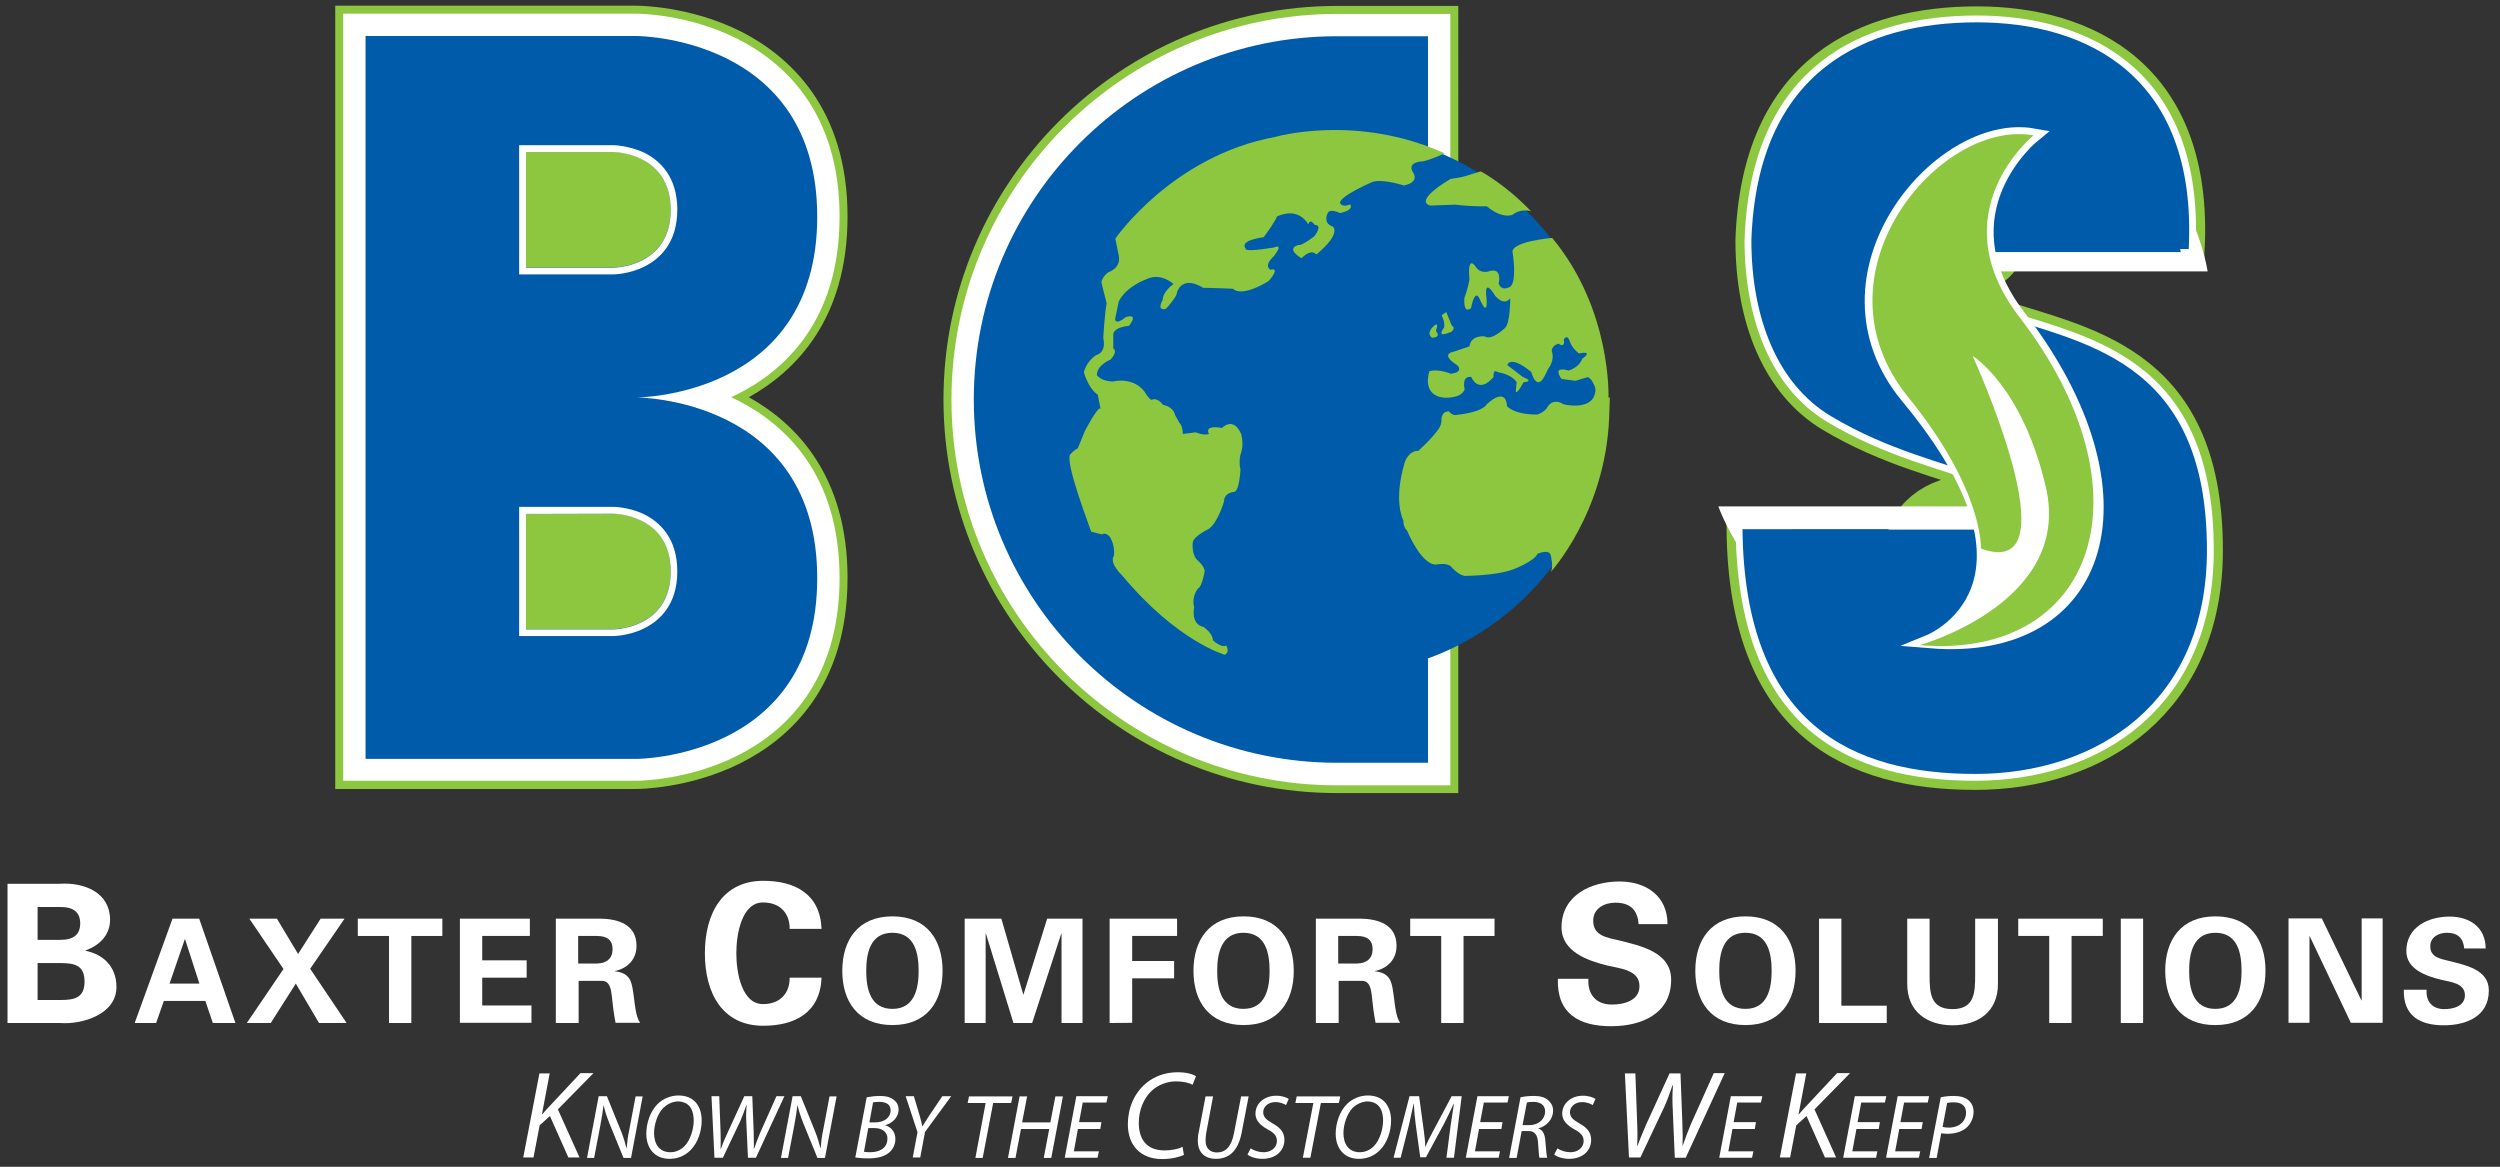 <?xml version="1.0" encoding="utf-8"?>
<!-- Generator: Adobe Illustrator 26.5.1, SVG Export Plug-In . SVG Version: 6.00 Build 0)  -->
<svg version="1.1" id="Layer_1" xmlns="http://www.w3.org/2000/svg" xmlns:xlink="http://www.w3.org/1999/xlink" x="0px" y="0px"
	 viewBox="0 0 1097 512" style="enable-background:new 0 0 1097 512;" xml:space="preserve">
<rect x="0" y="0" width="1097" height="512" fill="#333333" stroke="none"/>
<style type="text/css">
	.st0{fill:#8DC63F;stroke:#8DC63F;stroke-width:14;}
	.st1{fill:#FFFFFF;stroke:#FFFFFF;stroke-width:6;}
	.st2{fill:#FFFFFF;}
	.st3{fill:#005BAA;}
	.st4{enable-background:new    ;}
	.st5{fill:#8DC63F;}
	.st6{fill:#FFFFFF;stroke:#FFFFFF;stroke-width:6.127;stroke-miterlimit:5.5;}
</style>
<g>
	<g>
		<path class="st0" d="M896.3,109.5c0.3-12.3-2.6-21.5-8.3-28.1c-5.4-6.6-13.8-10.1-24.7-10.1c-14.7,0-27.6,13.2-27.6,28.9
			c0,23.2,20.5,30.7,37.5,36.8c38.8,13.6,95.2,18.9,95.2,104.4c0,66.7-48.1,98.2-101.6,98.2c-53.8,0-101.3-21.5-102.2-107.4h64.1
			c-0.3,29.8,15.7,46,38.8,46c14.7,0,33.7-10.5,33.7-31.6c0-43-47.4-33.8-97.8-64c-23.4-14-34.9-43-34.9-77.2
			c2.6-75,50.6-95.6,99-95.6c47.8,0,96.8,23.2,92.9,99.5h-64.1V109.5z"/>
	</g>
	<ellipse class="st0" cx="866.4" cy="103" rx="16.1" ry="17.8"/>
	<ellipse class="st0" cx="865.6" cy="240.8" rx="31.3" ry="25.4"/>
</g>
<g>
	<path class="st1" d="M896.3,109.5c0.3-12.3-2.6-21.5-8.3-28.1c-5.4-6.6-13.8-10.1-24.7-10.1c-14.7,0-27.6,13.2-27.6,28.9
		c0,23.2,20.5,30.7,37.5,36.8c38.8,13.6,95.2,18.9,95.2,104.4c0,66.7-48.1,98.2-101.6,98.2c-53.8,0-101.3-21.5-102.2-107.4h64.1
		c-0.3,29.8,15.7,46,38.8,46c14.7,0,33.7-10.5,33.7-31.6c0-43-47.4-33.8-97.8-64c-23.4-14-34.9-43-34.9-77.2
		c2.6-75,50.6-95.6,99-95.6c47.8,0,96.8,23.2,92.9,99.5h-64.1V109.5z"/>
</g>
<path class="st2" d="M754,222.2h150.5c0,0,0,62.6-64.3,62.6S754,222.2,754,222.2z"/>
<path class="st2" d="M968.7,119.1h-164c0,0,11.8-71,82.9-71S968.7,119.1,968.7,119.1z"/>
<path class="st3" d="M786.1,232.4h150.5c0,0,0,64.3-64.3,64.3S786.1,232.4,786.1,232.4z"/>
<path class="st3" d="M956.9,110.6h-164c0,0,11.8-69.3,82.9-69.3S956.9,110.6,956.9,110.6z"/>
<g>
	<path class="st2" d="M3.3,448.9v-61.1h22.9c10.9-0.7,22.1,3.9,22.1,15.8c0,6.7-4.7,11.3-10.7,13.4v0.2c7.7,1.6,13.5,6.9,13.5,15.9
		c0,12.1-15.2,16.5-24.6,15.8L3.3,448.9L3.3,448.9z M26.7,412.4c5.5,0,8.5-2.3,8.5-7.2c0-4.9-3-7.2-8.5-7.2H16.5v14.4L26.7,412.4
		L26.7,412.4z M26.7,438.8c6.2,0,10.4-1.1,10.4-8.1s-4.2-8.1-10.4-8.1H16.5v16.2H26.7z"/>
	<path class="st2" d="M59.1,448.9l16.6-45.8h11.7l15.9,45.8h-9.9l-3.3-9.7H71.9l-3.4,9.7H59.1z M87.5,431.6l-6.3-19.5h-0.1
		l-6.7,19.5H87.5z"/>
	<path class="st2" d="M118.8,448.9h-10.5l16.1-23.7l-15-22.1h12.1l9.3,15.5l9.9-15.5h10.5l-15.1,22l16,23.8H140l-10.2-17.3
		L118.8,448.9z"/>
	<path class="st2" d="M157,403.1h37.1v7.6h-13.6v38.2h-9.8v-38.2H157V403.1z"/>
	<path class="st2" d="M201.8,403.1h30.7v7.6h-20.9v10.7h19.5v7.6h-19.5v12.2h21.6v7.6h-31.4L201.8,403.1L201.8,403.1z"/>
	<path class="st2" d="M253.7,448.9h-9.8v-45.8h19.5c7.9,0.1,15.9,2.6,15.9,11.9c0,6-3.9,9.9-9.5,11.1v0.1c7.5,0.8,7.5,5.5,8.4,11.8
		c0.4,2.9,0.8,8.3,2.7,10.8h-10.8c-0.8-4.1-1.3-8.2-1.7-12.3c-0.3-2.5-0.9-6-4.1-6.1h-10.4v18.5H253.7z M253.7,422.8h8.2
		c4.3-0.1,6.9-2.2,6.9-6.3c0-4.1-2.5-5.8-6.9-5.8h-8.2V422.8z"/>
	<path class="st2" d="M346.5,407.6c0.1-6.4-3.8-11.6-11.7-11.6c-9.3,0-11.7,13.8-11.7,22.3s2.4,22.3,11.7,22.3
		c7.9,0,11.8-5.2,11.7-11.6h14c-0.6,15.3-11.6,21.1-25.6,21.1c-17.7,0-25.6-14-25.6-31.8s8-31.8,25.6-31.8c14,0,25,5.8,25.6,21.1
		H346.5z"/>
	<path class="st2" d="M369.6,426c0-13.5,6.9-23.9,22-23.9s22,10.3,22,23.9c0,13.5-6.9,23.8-22,23.8S369.6,439.5,369.6,426z
		 M380.1,426c0,7.9,1.8,16.7,11.5,16.7s11.5-8.9,11.5-16.7c0-7.9-1.8-16.7-11.5-16.7S380.1,418.2,380.1,426z"/>
	<path class="st2" d="M452.9,448.9h-8.2l-12.1-39.3l-0.1,0.1v39.2h-9.2v-45.8h16.1l9.6,33.3h0.1l10.4-33.3H475v45.8h-9.2v-39.2
		l-0.1-0.1L452.9,448.9z"/>
	<path class="st2" d="M486.9,448.9v-45.8h29.6v7.6h-19.7v11h18.4v7.6h-18.4v19.5L486.9,448.9L486.9,448.9z"/>
	<path class="st2" d="M523.7,426c0-13.5,6.9-23.9,22-23.9s22,10.3,22,23.9c0,13.5-6.9,23.8-22,23.8S523.7,439.5,523.7,426z
		 M534.1,426c0,7.9,1.8,16.7,11.5,16.7s11.5-8.9,11.5-16.7c0-7.9-1.8-16.7-11.5-16.7C536,409.3,534.1,418.2,534.1,426z"/>
	<path class="st2" d="M587.2,448.9h-9.8v-45.8h19.5c7.9,0.1,15.9,2.6,15.9,11.9c0,6-3.9,9.9-9.5,11.1v0.1c7.5,0.8,7.5,5.5,8.4,11.8
		c0.4,2.9,0.8,8.3,2.7,10.8h-10.8c-0.8-4.1-1.3-8.2-1.7-12.3c-0.3-2.5-0.9-6-4.1-6.1h-10.4v18.5H587.2z M587.2,422.8h8.2
		c4.3-0.1,6.9-2.2,6.9-6.3c0-4.1-2.5-5.8-6.9-5.8h-8.2V422.8z"/>
	<path class="st2" d="M618.7,403.1h37.1v7.6h-13.6v38.2h-9.8v-38.2h-13.6v-7.6H618.7z"/>
	<path class="st2" d="M719,405.3c-0.5-6.2-3.8-9.2-10.2-9.2c-4.8,0-9.7,2.5-9.7,7.9c0,6.6,5.9,7.4,11.2,8.6c9.3,2.4,23,5,23,17.3
		c0,15.1-13.2,20.4-26.3,20.4c-14,0-23.9-5.4-23.4-20.8H697c-0.5,6.8,3.4,11.3,10.2,11.3c5.2,0,12.2-1.6,12.2-8.1
		c0-7.2-8.7-7.7-14-9c-8.5-2.1-20.2-6-20.2-16.8c0-14,12.9-20.1,25.4-20.1c11.8,0,21.1,6.4,21.1,18.7H719V405.3z"/>
	<path class="st2" d="M743.9,426c0-13.5,6.9-23.9,22-23.9s22,10.3,22,23.9c0,13.5-6.9,23.8-22,23.8S743.9,439.5,743.9,426z
		 M754.4,426c0,7.9,1.8,16.7,11.5,16.7s11.5-8.9,11.5-16.7c0-7.9-1.8-16.7-11.5-16.7S754.4,418.2,754.4,426z"/>
	<path class="st2" d="M798.2,448.9v-45.8h9.8v38.2h19.9v7.6L798.2,448.9L798.2,448.9z"/>
	<path class="st2" d="M876.7,403.1v28.7c0,12.2-8.8,18.1-19.9,18.1c-11.1,0-19.9-5.9-19.9-18.1v-28.7h9.8V428
		c0,7.7,0.4,14.8,10,14.8s10-7,10-14.8v-24.9H876.7z"/>
	<path class="st2" d="M885.6,403.1h37.1v7.6H909v38.2h-9.8v-38.2h-13.6L885.6,403.1L885.6,403.1z"/>
	<path class="st2" d="M940.4,448.9h-9.8v-45.8h9.8V448.9z"/>
	<path class="st2" d="M950.1,426c0-13.5,6.9-23.9,22-23.9c15.2,0,22,10.3,22,23.9c0,13.5-6.9,23.8-22,23.8
		C957,449.9,950.1,439.5,950.1,426z M960.6,426c0,7.9,1.8,16.7,11.5,16.7s11.5-8.9,11.5-16.7c0-7.9-1.8-16.7-11.5-16.7
		C962.4,409.3,960.6,418.2,960.6,426z"/>
	<path class="st2" d="M1031.6,448.9l-18.1-38.1l-0.1,0.1v37.9h-9.2V403h14.6l17.4,36l0.1-0.1V403h9.2v45.8h-13.9V448.9z"/>
	<path class="st2" d="M1081.3,416.2c-0.4-4.6-2.9-6.9-7.6-6.9c-3.6,0-7.3,1.9-7.3,5.9c0,4.9,4.4,5.5,8.4,6.5
		c7,1.8,17.3,3.7,17.3,12.9c0,11.4-9.9,15.3-19.7,15.3c-10.5,0-17.9-4.1-17.6-15.6h10c-0.4,5.1,2.5,8.5,7.7,8.5
		c3.9,0,9.1-1.2,9.1-6.1c0-5.4-6.5-5.8-10.5-6.8c-6.4-1.6-15.2-4.5-15.2-12.6c0-10.5,9.6-15.1,19-15.1c8.9,0,15.8,4.8,15.8,14
		L1081.3,416.2L1081.3,416.2z"/>
</g>
<g>
	<g class="st4">
		<path class="st2" d="M160.4,15.8V333h118.9c0,0,79.3,0,79.3-79.3s-79.3-79.3-79.3-79.3s79.3,0,79.3-79.3s-79.3-79.3-79.3-79.3
			L160.4,15.8L160.4,15.8z"/>
	</g>
	<g>
		<path class="st2" d="M148.9,344.5V4.2h130.5c0.9,0,22.8,0.1,44.8,11.1c21,10.5,46,32.9,46,79.7c0,46.2-24.4,68.6-45.2,79.3
			c20.8,10.7,45.2,33,45.2,79.3c0,46.9-25,69.2-46,79.7c-22,11-43.9,11.1-44.8,11.1H148.9V344.5z M279.3,321.4
			c2.8,0,67.8-1.2,67.8-67.8c0-66.5-65-67.7-67.8-67.8h-1.7v-23.1h1.7c2.8,0,67.8-1.1,67.8-67.7c0-66.7-65-67.7-67.8-67.8H171.9
			v294.1h107.4V321.4z"/>
		<path class="st5" d="M279.3,6c0.9,0,22.4,0.1,44,10.9c20.6,10.3,45.1,32.2,45.1,78.1c0,46-24.5,67.9-45.1,78.1
			c-0.8,0.4-1.6,0.8-2.5,1.2c0.8,0.4,1.6,0.7,2.5,1.2c20.6,10.3,45.1,32.2,45.1,78.1c0,46-24.5,67.9-45.1,78.1
			c-21.6,10.8-43.1,10.9-44,10.9H150.6V6H279.3 M170.2,323.2c16.5,0,109.1,0,109.1,0c2.8,0,69.5-1.2,69.5-69.5s-66.7-69.5-69.5-69.5
			v-19.6c2.8,0,69.5-1.2,69.5-69.5s-66.7-69.5-69.5-69.5c0,0-92.7,0-109.1,0C170.2,43.4,170.2,305.4,170.2,323.2 M279.3,2.5H150.6
			h-3.5V6v336.7v3.5h3.5h128.7c0.9,0,23.2-0.1,45.6-11.3c21.4-10.7,47-33.5,47-81.3c0-45-22.7-67.8-43.3-79.3
			c20.6-11.5,43.3-34.3,43.3-79.3c0-47.7-25.6-70.5-47-81.3C302.6,2.6,280.3,2.5,279.3,2.5L279.3,2.5z M173.7,29.1h105.6
			c0.7,0,17.7,0.2,34.2,8.7c21.1,10.9,31.8,30.2,31.8,57.3s-10.7,46.3-31.8,57.3c-16.5,8.6-33.5,8.7-34.2,8.7h-3.5v3.5v19.6v3.5h3.5
			c0.7,0,17.8,0.2,34.2,8.7c21.1,10.9,31.8,30.2,31.8,57.3S334.6,300,313.5,311c-16.4,8.5-33.5,8.7-34.2,8.7H173.7L173.7,29.1
			L173.7,29.1z"/>
	</g>
</g>
<path class="st3" d="M160.4,15.8V333h118.9c0,0,79.3,0,79.3-79.3s-79.3-79.3-79.3-79.3s79.3,0,79.3-79.3s-79.3-79.3-79.3-79.3
	L160.4,15.8L160.4,15.8z"/>
<path class="st5" d="M230.8,66.7v50.7h38.1c0,0,25.4,0,25.4-25.4s-25.4-25.4-25.4-25.4h-38.1V66.7z"/>
<path class="st5" d="M230.8,225.4v50.7h38.1c0,0,25.4,0,25.4-25.4s-25.4-25.4-25.4-25.4L230.8,225.4L230.8,225.4z"/>
<g>
	<path class="st2" d="M268.9,66.7c0,0,25.4,0,25.4,25.4s-25.4,25.4-25.4,25.4h-38.1V66.7H268.9 M268.9,63.7h-38.1h-3v3v50.7v3h3
		h38.1c0.3,0,7.1,0,14-3.5c6.5-3.3,14.3-10.2,14.3-24.9c0-14.6-7.8-21.6-14.3-24.9C276,63.8,269.2,63.7,268.9,63.7L268.9,63.7z"/>
</g>
<g>
	<path class="st2" d="M268.9,225.4c0,0,25.4,0,25.4,25.4s-25.4,25.4-25.4,25.4h-38.1v-50.7L268.9,225.4 M268.9,222.4h-38.1h-3v3
		v50.7v3h3h38.1c0.3,0,7.1,0,14-3.5c6.5-3.3,14.3-10.2,14.3-24.9c0-14.6-7.8-21.6-14.3-24.9C276,222.4,269.2,222.4,268.9,222.4
		L268.9,222.4z"/>
</g>
<g>
	<path class="st3" d="M896.3,109.5c0.3-12.3-2.6-21.5-8.3-28.1c-5.4-6.6-13.8-10.1-24.7-10.1c-14.7,0-27.6,13.2-27.6,28.9
		c0,23.2,20.5,30.7,37.5,36.8c38.8,13.6,95.2,18.9,95.2,104.4c0,66.7-48.1,98.2-101.6,98.2c-53.8,0-101.3-21.5-102.2-107.4h64.1
		c-0.3,29.8,15.7,46,38.8,46c14.7,0,33.7-10.5,33.7-31.6c0-43-47.4-33.8-97.8-64c-23.4-14-34.9-43-34.9-77.2
		c2.6-75,50.6-95.6,99-95.6c47.8,0,96.8,23.2,92.9,99.5h-64.1V109.5z"/>
</g>
<path class="st6" d="M892.2,59.4c0,0-41.6,33.7-6.2,79.7c59.5,77.2,37.5,148.6-39.1,142.3c0,0,59.1-24.1-9.8-107.2
	C793,121,850.9,52.1,892.2,59.4z"/>
<path class="st5" d="M869.2,240.7c0,0,1.5-25.3-32-66.6C793.7,120.4,850.9,52,892.3,59.4c0,0-41.6,33.7-6.2,79.7
	c59.5,77.2,32.8,150.4-43.8,144c0,0,67.3-18.7,55.4-69.4c-10.3-44.3-32.1-57.5-32.1-57.5S911.2,256,869.2,240.7z"/>
<g>
	<g class="st4">
		<path class="st2" d="M586.7,334.7c-88,0-159.4-71.4-159.4-159.4S498.7,15.9,586.7,15.9h39.8v318.8H586.7z"/>
	</g>
	<g>
		<path class="st2" d="M586.7,346.3c-94.3,0-171-76.7-171-171s76.7-171,171-171h51.4v342H586.7z M586.7,27.5
			c-81.5,0-147.8,66.3-147.8,147.8s66.3,147.8,147.8,147.8H615V27.5H586.7z"/>
		<path class="st5" d="M636.4,6.1v338.5h-49.7c-93.3,0-169.2-75.9-169.2-169.2C417.5,82,493.4,6.1,586.7,6.1H636.4 M586.7,324.9
			c0,0,18.9,0,30,0c0-17.9,0-281.2,0-299.1c-11.2,0-30,0-30,0c-82.5,0-149.5,67.1-149.5,149.6C437.2,257.8,504.3,324.9,586.7,324.9
			 M639.9,2.6h-3.5h-49.7C491.5,2.6,414,80.1,414,175.3S491.5,348,586.7,348h49.7h3.5v-3.5V6.1V2.6L639.9,2.6z M586.7,321.4
			c-80.5,0-146-65.5-146-146s65.5-146.1,146-146.1h26.5v292.1H586.7L586.7,321.4z"/>
	</g>
</g>
<path class="st3" d="M586.7,334.7c-88,0-159.4-71.4-159.4-159.4S498.7,15.9,586.7,15.9h39.9v318.8H586.7z"/>
<path class="st5" d="M583.4,243.1c-37.4,0-67.7-30.3-67.7-67.7s30.3-67.7,67.7-67.7h43.2v135.5h-43.2V243.1z"/>
<g>
	<path class="st2" d="M626.6,107.6v135.5h-43.2c-37.4,0-67.7-30.3-67.7-67.7s30.3-67.7,67.7-67.7h43.2 M629.6,104.6h-3h-43.2
		c-39,0-70.7,31.7-70.7,70.7s31.7,70.7,70.7,70.7h43.2h3v-3V107.6V104.6L629.6,104.6z"/>
</g>
<g>
	<path class="st3" d="M586.2,296c65.5,0,118.9-53.4,118.9-119c0-65.7-53.4-119-118.9-119C520.4,58,467,111.2,467,177
		C467,242.6,520.4,296,586.2,296z"/>
	<path class="st5" d="M671.8,92.7c0,0-4.2-1.5-8.2,1.6c0,0-4.5,1.9-11.2-3.8c0,0-5.5,0.3-13.9-0.7l-10.8,0.4c0,0-8.4-1.3,8.8-11.7
		c0,0,4.2-0.5,6.4-1.2l6.8-2.1C649.7,75.1,660.8,81.1,671.8,92.7z"/>
	<g>
		<path class="st5" d="M632.6,138.3c0,0,2,4.1,0.8,5.8c0,0-2.5,3.3,0.8,2.4l2.5-0.8c0,0,2.4-1.6,0.3-2.9l-2.4-5.9L632.6,138.3z"/>
		<path class="st5" d="M628.9,143.3c0,0-3.3,2.9-0.5,4.9c0,0,3.7,0,2.1-2.4c0,0-0.8-0.4,0-2C630.5,143.7,631.2,141,628.9,143.3z"/>
	</g>
	<g>
		<path class="st5" d="M705.8,174.5c0,0,1.5-38.6-24.7-70.1c0,0-19.2,1.6-17.3,6.8c0,0,1.9,12.3-1.1,14.6c0,0-3.7,2.4-5.1-1.4
			c0,0,1.8-6.9-3.8-5.5c0,0-3.7,1.6-6-1.5c0,0-4.1-6.7-3,5.3c0,0-0.7,4.1-2.2,7.9c0,0-0.8,7.5,2.9,4.6c0,0,1.5-8.7,3.7-4.2
			c0,0,3.7,9.1,3.1,0c0,0-1.6-9.9,3.7-1.3c0,0,3.7,4.9,6.7,1.2c0,0,0,10.7-2.2,12.9c0,0-6,5.9-9,3.8c0,0-6-0.8-6.7,4.4l-6.8,2.3
			c0,0-6.7,0.8,1.5,6c0,0,3.1,3-2.9,3.7c0,0-5.3-2.3-9.4-1.1c0,0-3.7,10.5,6.4,11.6c0,0,7.6,0.6,9.1-3.7c0,0-1.6-6,2.9-5.4
			c0,0,3,7.9,9.8,0c0,0-0.5-3.7,1.8-2.1c0,0,6,0.8,8.3,4.4l-0.3,3.1c0,0-0.6,2.8,1.5,0l1.9-3.1c0,0,5-0.2-0.4-2.3l-6.8-5.2
			c0,0,1.1-4.7,10.5,3c0,0,2.3,9,6,1.6l1.5-3.1c0,0,3-3.3,1.5-7.8c0,0,0-2.3,3-3.1c0,0,3,2.3,2.3-1.8c0,0,1.5-3.1,2.9,1.5
			c0,0,0.8,2.3,3.7,4.6c0,0,6.8-1.5,1.5,2.3c0,0-1.1,3.7-6,5.2c0,0-4.5-1.5-4.5,0.7c0,0,0.3,1.9,1.5,3l6,0.8l5.3-1.6
			c0,0,1.5,0,3,3.7c0,0,1.5,2.3-0.8,5.9c-3.7,4.6-12.7,2.3-12.7,2.3c-4.6-2.9-6.8,0.8-6.8,0.8c-1.5,2.9-4.8,3.7-4.8,3.7
			c-10.6,0-13.2-3.7-13.2-3.7c-0.7-9-8.9-0.8-8.9-0.8c-2.3,3.7-12.9,4.6-12.9,4.6c-2.2,0.7-3.7-1.5-3.7-1.5c-3.7,0-3.3,4.1-3.3,4.1
			s0.1,1.5-1.1,3.4c-2.7,4.1-9,9.8-9,9.8c-4.5,0-6,5.1-6,5.1c-5.2,17.3-0.6,25.5-0.6,25.5c0,2.1,0.6,3.5,1.6,4.4
			c0,0,6.8,16.5,13.6,14.8c0,0,4.1-0.7,5.8,1.1c0,0,2.9,3.5,5.8,4c0,0,13.7,0,21.2-2.8c0,0,9.2-3.4,10.9-6.9c0,0,5.1-2.3,5.8,0.7
			c0,0,1.4,5.7-0.2,7.5c0,0,24.1-26.1,25.8-67.9c0.3-8.2,0.3-8.9,0.3-8.9L705.8,174.5z"/>
	</g>
	<path class="st5" d="M469.8,199.2c0.5-0.6,2.1-2.1,3.1-2.4l3.1-7.6c0,0,5.7-11,6.9-9.9l-1.2-6.1c0,0-3.8-2.1-6.1-9.8
		c0,0,0.8-4.5,5.4-7.6c0,0,4.6-0.7,3.1-7.6c0,0,0.7-11.4,1.5-15.1l-2.3-9.1c0,0,0-2.3,3.1-4.6c0,0,5.3-1.5,4.6-6.8l-1.6-7.9
		c0,0,25-36.3,70.1-44.6c0,0,35.7-10.4,74.4,7.2c0,0-5.7,2.7-9.5,3.5c0,0-6.9,0-4.6,4.5c0,0,3.8,4.5-3.8,6.1c0,0-9.1-3-13.7-1.6
		c0,0-14.3,6.1-14.3,9.2c0,0,0.7,2.3,4.4,0.7c0,0,2.3,2.3-4.4,3.8c0,0-4.5-2.2-5.4,0c0,0-2.4,4.4,2.2,5.9c0,0,4.2,2.8-7.2,12.3
		c0,0-1.9-3-6.5,1.6c0,0-7.2-4-1.4-5.8c0,0,0.9,0.8,7-3.8c0,0,4-5,0.2-5c0,0-2.1-3.2-2.8-0.2c0,0-3.9-8-13.8-3.5
		c0,0-0.2,1.5-5.8,9.1c0,0-10.9,1.2-7.9,5c0,0-1.3,1.8,12.4-0.5c0,0,4.6-2.3,0,3.8c0,0-4.6,3.8-1.6,6c0,0,4.9-1.7-0.7,4.9
		c0,0-11.4,7.4-15.7,3.4c0,0-9.3-0.4-13.1-0.4c0,0-8-5.6-11.2,1.3l-0.6,2c0,0-1.2,2.4-4.5,5.9c0,0-4.3,1.4-1.4-4
		c0,0-0.3-3.1,4.7-6.9c0,0-5.6-5.2-11.8-2.1c0,0-8.8,3-12.2,9.8l-1.6,7.7c0,0,0,3,4.6-0.8c0,0,6.1-2.3,1.5,3.8c0,0-6.1,0.3-6.9,3.5
		v6.4c0,0,2.3,1.1-1.2,4.9c0,0-6,2.3-6,6.8c0,0,1.8,2.8,7.2,2.8c0,0,8.4-2.3,13.7,4.4c0,0,1.6,3,3.1,3.7c0,0,2.1-1.6,5.1,2.2
		c0,0,4.4,0.6,5.2,4.4l1.9,3.4c0,0,1.5,1.2,1.5,4.9c0,0,0.4,0,5.7-0.7c0,0,3.5,1.6,5.8,0.7c0,0-2.7-4.1,5.7-2.6c0,0,4.9-5.3,8.4,2.6
		c0,0,1.5,4.9-0.3,9.1c0,0-0.8,3.4,0,6.5c0,0-0.4,10.2-3.1,9.9c0,0-4.1,0.3-4.1,4.1c0,0-2.6,9.2-6.7,12.1c0,0-6.4,3-7,5.8
		c0,0-0.7,4.7,1.7,7.6c0,0,3.5,2.8,3.5,5.2c0,0-1.2,7-2.9,7.5c0,0-3,3.5-1.7,8.2c0,0-1.7,7.5,4.1,8.7c0,0,4.1,2.8,4.1,5.8
		c0,0,3.5,3.5,5.9,2.4c0,0,1.7,2.9-0.7,4c0,0-21-5.9-45-34.8c0,0-5.9-5.4-3.6-8.7c0,0,0.6-4.1-1.7-8.1c0,0-1.8-2.4-3.6-1.2l-4.7-1.2
		C478.9,233.1,466.6,201.6,469.8,199.2z"/>
</g>
<g>
	<path class="st2" d="M236.7,471h4.5l-3.4,18l0.2-0.1c1.3-1.5,2.5-2.9,3.7-4.1l13-13.9h5.7l-15.6,15.9l9.5,21.1h-4.9l-8.1-18.2
		l-4.5,4.1l-2.7,14.1h-4.5L236.7,471z"/>
	<path class="st2" d="M257.6,508l5.1-27h3.6l6.2,15.3c1.2,3,1.8,5.2,2.4,7.5l0.1,0c0.2-2.4,0.4-4.7,1.2-8.4l2.7-14.3h3.1l-5.1,27
		h-3.3l-6.2-15.2c-1.3-3.3-1.9-5.2-2.5-7.8l-0.1,0c-0.3,2.5-0.7,5.2-1.4,8.9l-2.7,14.1H257.6z"/>
	<path class="st2" d="M307.9,491.7c0,4.7-1.7,9.8-4.9,13c-2.4,2.4-5.5,3.8-9.2,3.8c-7,0-10.2-5.2-10.2-11c0-4.8,1.8-10,5.1-13.2
		c2.3-2.2,5.6-3.6,9-3.6C305,480.7,307.9,485.9,307.9,491.7z M291.1,486.1c-2.6,2.6-4.1,7.4-4.1,11.1c0,4.4,2,8.4,7.2,8.4
		c2.3,0,4.5-1,6.2-2.7c2.5-2.6,4-7.4,4-11.2c0-3.8-1.2-8.4-7.2-8.4C294.8,483.5,292.8,484.5,291.1,486.1z"/>
	<path class="st2" d="M313.5,508l-1.3-27h3.4l0.6,16.2c0.1,3.5,0,5.3,0,7h0.1c0.6-1.8,1.3-3.5,2.8-6.8l7.5-16.4h3.5l0.6,15.5
		c0.1,3.5,0.1,5.8,0.1,7.6h0.1c0.8-2.3,1.6-4.5,2.6-6.9l7.2-16.2h3.5l-12.5,27h-3.5l-0.7-15.3c-0.2-3.2-0.1-4.7,0.1-7.8h-0.1
		c-0.9,2.6-1.6,4.6-2.7,7.1l-7.6,16H313.5z"/>
	<path class="st2" d="M342.7,508l5.1-27h3.6l6.2,15.3c1.2,3,1.8,5.2,2.4,7.5l0.1,0c0.2-2.4,0.4-4.7,1.2-8.4l2.7-14.3h3.1l-5.1,27
		h-3.3l-6.2-15.2c-1.3-3.3-1.9-5.2-2.5-7.8l-0.1,0c-0.3,2.5-0.7,5.2-1.4,8.9l-2.7,14.1H342.7z"/>
	<path class="st2" d="M380.3,481.5c1.7-0.3,3.6-0.6,5.8-0.6c2.8,0,4.8,0.6,6.2,1.8c1.3,1,2,2.4,2,4.2c0,3.4-2.8,6-5.8,6.8v0.1
		c2.4,0.7,4.4,2.8,4.4,6c0,2.8-1.4,5-3.2,6.3c-2.2,1.6-5.1,2.2-8.8,2.2c-2.3,0-4.3-0.2-5.6-0.4L380.3,481.5z M379.1,505.4
		c0.8,0.1,1.8,0.2,2.7,0.2c3.9,0,7.6-1.6,7.6-6c0-3.2-2.7-4.6-5.7-4.6H381L379.1,505.4z M381.5,492.5h2.5c3.9,0,6.8-2,6.8-5.3
		c0-2.6-2-3.7-4.9-3.7c-1.2,0-2.2,0.1-2.8,0.2L381.5,492.5z"/>
	<path class="st2" d="M400.5,508l2.1-11.2l-5.2-15.8h3.6l2.6,8.7c0.7,2.4,0.9,3.5,1.1,4.5h0.1c0.7-1.1,1.6-2.6,2.9-4.6l5.8-8.6h3.9
		l-11.5,15.7l-2.1,11.2H400.5z"/>
	<path class="st2" d="M432.5,484h-7.9l0.6-2.9h19.1l-0.6,2.9h-7.9l-4.6,24.1H428L432.5,484z"/>
	<path class="st2" d="M450.7,481.1l-2.2,11.4h12.4l2.2-11.4h3.3l-5.1,27H458l2.4-12.7H448l-2.4,12.7h-3.3l5.1-27H450.7z"/>
	<path class="st2" d="M482.8,495.4H473l-1.8,9.8h11l-0.6,2.8h-14.4l5.1-27h13.8l-0.6,2.8h-10.4l-1.6,8.6h9.8L482.8,495.4z"/>
	<path class="st2" d="M519.5,506.8c-2.1,0.9-5.4,1.8-9.6,1.8c-9.3,0-15-5.9-15-15.3c0-7,2.8-13.6,7.9-17.9c3.8-3.2,8.6-4.9,14-4.9
		c4.1,0,7,1,8,1.8l-1.5,3.7c-1.4-0.8-4-1.5-7.3-1.5c-3.8,0-7.8,1.5-10.6,4.1c-3.5,3.2-5.7,8.5-5.7,14.1c0,6.7,3,12.1,11.3,12.1
		c2.8,0,5.9-0.5,7.9-1.6L519.5,506.8z"/>
	<path class="st2" d="M532.3,481.1l-3,16c-0.2,1.1-0.3,2.3-0.3,3.4c0,3.4,2,5.2,5,5.2c3.7,0,6.4-2.5,7.5-8.6l3.1-16h3.3l-3.1,16.1
		c-1.6,8-5.6,11.3-11.3,11.3c-4.4,0-7.9-2.4-7.9-8c0-1.2,0.1-2.5,0.4-3.7l3-15.7H532.3z"/>
	<path class="st2" d="M548.8,503.9c1.5,1,3.5,1.7,5.7,1.7c3,0,5.8-1.8,5.8-5c0-2-1.1-3.5-4-5c-3.4-1.9-5.4-4-5.4-6.9
		c0-4.8,4.2-7.9,9.1-7.9c2.6,0,4.6,0.8,5.5,1.4l-1.2,2.7c-0.8-0.5-2.5-1.3-4.7-1.3c-3.3,0-5.3,2.2-5.3,4.4c0,2.2,1.4,3.4,4.2,5
		c3.3,1.8,5.1,3.9,5.1,7.2c0,4.6-3.6,8.3-9.7,8.3c-2.7,0-5.4-0.9-6.5-1.9L548.8,503.9z"/>
	<path class="st2" d="M576.3,484h-7.9l0.6-2.9h19.1l-0.6,2.9h-7.9L575,508h-3.3L576.3,484z"/>
	<path class="st2" d="M610.4,491.7c0,4.7-1.7,9.8-4.9,13c-2.4,2.4-5.5,3.8-9.2,3.8c-7,0-10.2-5.2-10.2-11c0-4.8,1.8-10,5.1-13.2
		c2.3-2.2,5.6-3.6,9-3.6C607.5,480.7,610.4,485.9,610.4,491.7z M593.6,486.1c-2.6,2.6-4.1,7.4-4.1,11.1c0,4.4,2,8.4,7.2,8.4
		c2.3,0,4.5-1,6.2-2.7c2.5-2.6,4-7.4,4-11.2c0-3.8-1.2-8.4-7.2-8.4C597.4,483.5,595.3,484.5,593.6,486.1z"/>
	<path class="st2" d="M634.7,508l1.9-14.6c0.4-2.6,1-6.5,1.4-9.1h-0.1c-1.2,2.7-2.8,5.9-4.2,8.7l-8,14.8h-2.5l-2-14.5
		c-0.4-3.1-0.7-6.2-0.8-9h-0.1c-0.6,2.5-1.4,6.6-2,9.1l-3.7,14.6h-3.1l7-27h4.2l2.1,15.4c0.3,2.3,0.6,4.8,0.6,6.8h0.1
		c0.8-2,2-4.4,3.2-6.6l8.3-15.6h4.4l-3.4,27H634.7z"/>
	<path class="st2" d="M658.8,495.4H649l-1.8,9.8h11l-0.6,2.8h-14.4l5.1-27h13.8l-0.6,2.8h-10.4l-1.6,8.6h9.8L658.8,495.4z"/>
	<path class="st2" d="M667.2,481.5c1.6-0.4,3.9-0.6,5.9-0.6c2.7,0,5,0.6,6.4,2c1.2,1.1,2,2.6,2,4.4c0,4-3,6.9-6.4,7.8l0,0.1
		c1.9,0.6,2.8,2.6,3,5.4c0.3,3.8,0.5,6.4,0.8,7.4h-3.4c-0.2-0.6-0.4-3.4-0.6-6.5c-0.2-3.7-1.6-5.2-4.2-5.2h-3l-2.2,11.8h-3.3
		L667.2,481.5z M668.1,493.7h3c4.2,0,6.9-2.8,6.9-6c0-2.9-2.2-4.2-5.2-4.2c-1.3,0-2.2,0.1-2.8,0.3L668.1,493.7z"/>
	<path class="st2" d="M683.4,503.9c1.5,1,3.5,1.7,5.7,1.7c3,0,5.8-1.8,5.8-5c0-2-1.1-3.5-4-5c-3.4-1.9-5.4-4-5.4-6.9
		c0-4.8,4.2-7.9,9.1-7.9c2.6,0,4.6,0.8,5.5,1.4l-1.2,2.7c-0.8-0.5-2.5-1.3-4.7-1.3c-3.3,0-5.3,2.2-5.3,4.4c0,2.2,1.4,3.4,4.2,5
		c3.3,1.8,5.1,3.9,5.1,7.2c0,4.6-3.6,8.3-9.7,8.3c-2.7,0-5.4-0.9-6.5-1.9L683.4,503.9z"/>
	<path class="st2" d="M714.8,508L713,471h4.6l0.8,22.2c0.2,4.8,0.1,7.3,0,9.7h0.1c0.9-2.4,1.8-4.8,3.8-9.4l10.3-22.5h4.8l0.8,21.3
		c0.2,4.8,0.2,8,0.1,10.4h0.1c1.1-3.2,2.2-6.2,3.6-9.5l10-22.3h4.8L739.7,508h-4.8l-0.9-21.1c-0.2-4.3-0.2-6.4,0.1-10.7h-0.2
		c-1.2,3.5-2.2,6.4-3.7,9.7l-10.4,22H714.8z"/>
	<path class="st2" d="M770,495.4h-9.8l-1.8,9.8h11l-0.6,2.8h-14.4l5.1-27h13.8l-0.6,2.8h-10.4l-1.6,8.6h9.8L770,495.4z"/>
	<path class="st2" d="M788.1,471h4.5l-3.4,18l0.2-0.1c1.3-1.5,2.5-2.9,3.7-4.1l13-13.9h5.7l-15.6,15.9l9.5,21.1h-4.9l-8.1-18.2
		l-4.5,4.1l-2.7,14.1h-4.5L788.1,471z"/>
	<path class="st2" d="M824.4,495.4h-9.8l-1.8,9.8h11l-0.6,2.8h-14.4l5.1-27h13.8l-0.6,2.8h-10.4l-1.6,8.6h9.8L824.4,495.4z"/>
	<path class="st2" d="M843.2,495.4h-9.8l-1.8,9.8h11l-0.6,2.8h-14.4l5.1-27h13.8l-0.6,2.8h-10.4l-1.6,8.6h9.8L843.2,495.4z"/>
	<path class="st2" d="M851.6,481.5c1.5-0.4,3.6-0.6,5.8-0.6c2.6,0,5.1,0.6,6.6,2.1c1.3,1.2,2,2.8,2,4.9c0,3-1.5,5.6-3.2,7
		c-2.1,1.8-5.1,2.6-8.2,2.6c-1,0-1.9-0.1-2.8-0.2l-2,10.8h-3.3L851.6,481.5z M852.4,494.5c0.9,0.2,1.7,0.3,2.7,0.3
		c4.6,0,7.6-2.8,7.6-6.6c0-3.2-2.3-4.5-5.4-4.5c-1.3,0-2.3,0.1-2.9,0.3L852.4,494.5z"/>
</g>
</svg>
